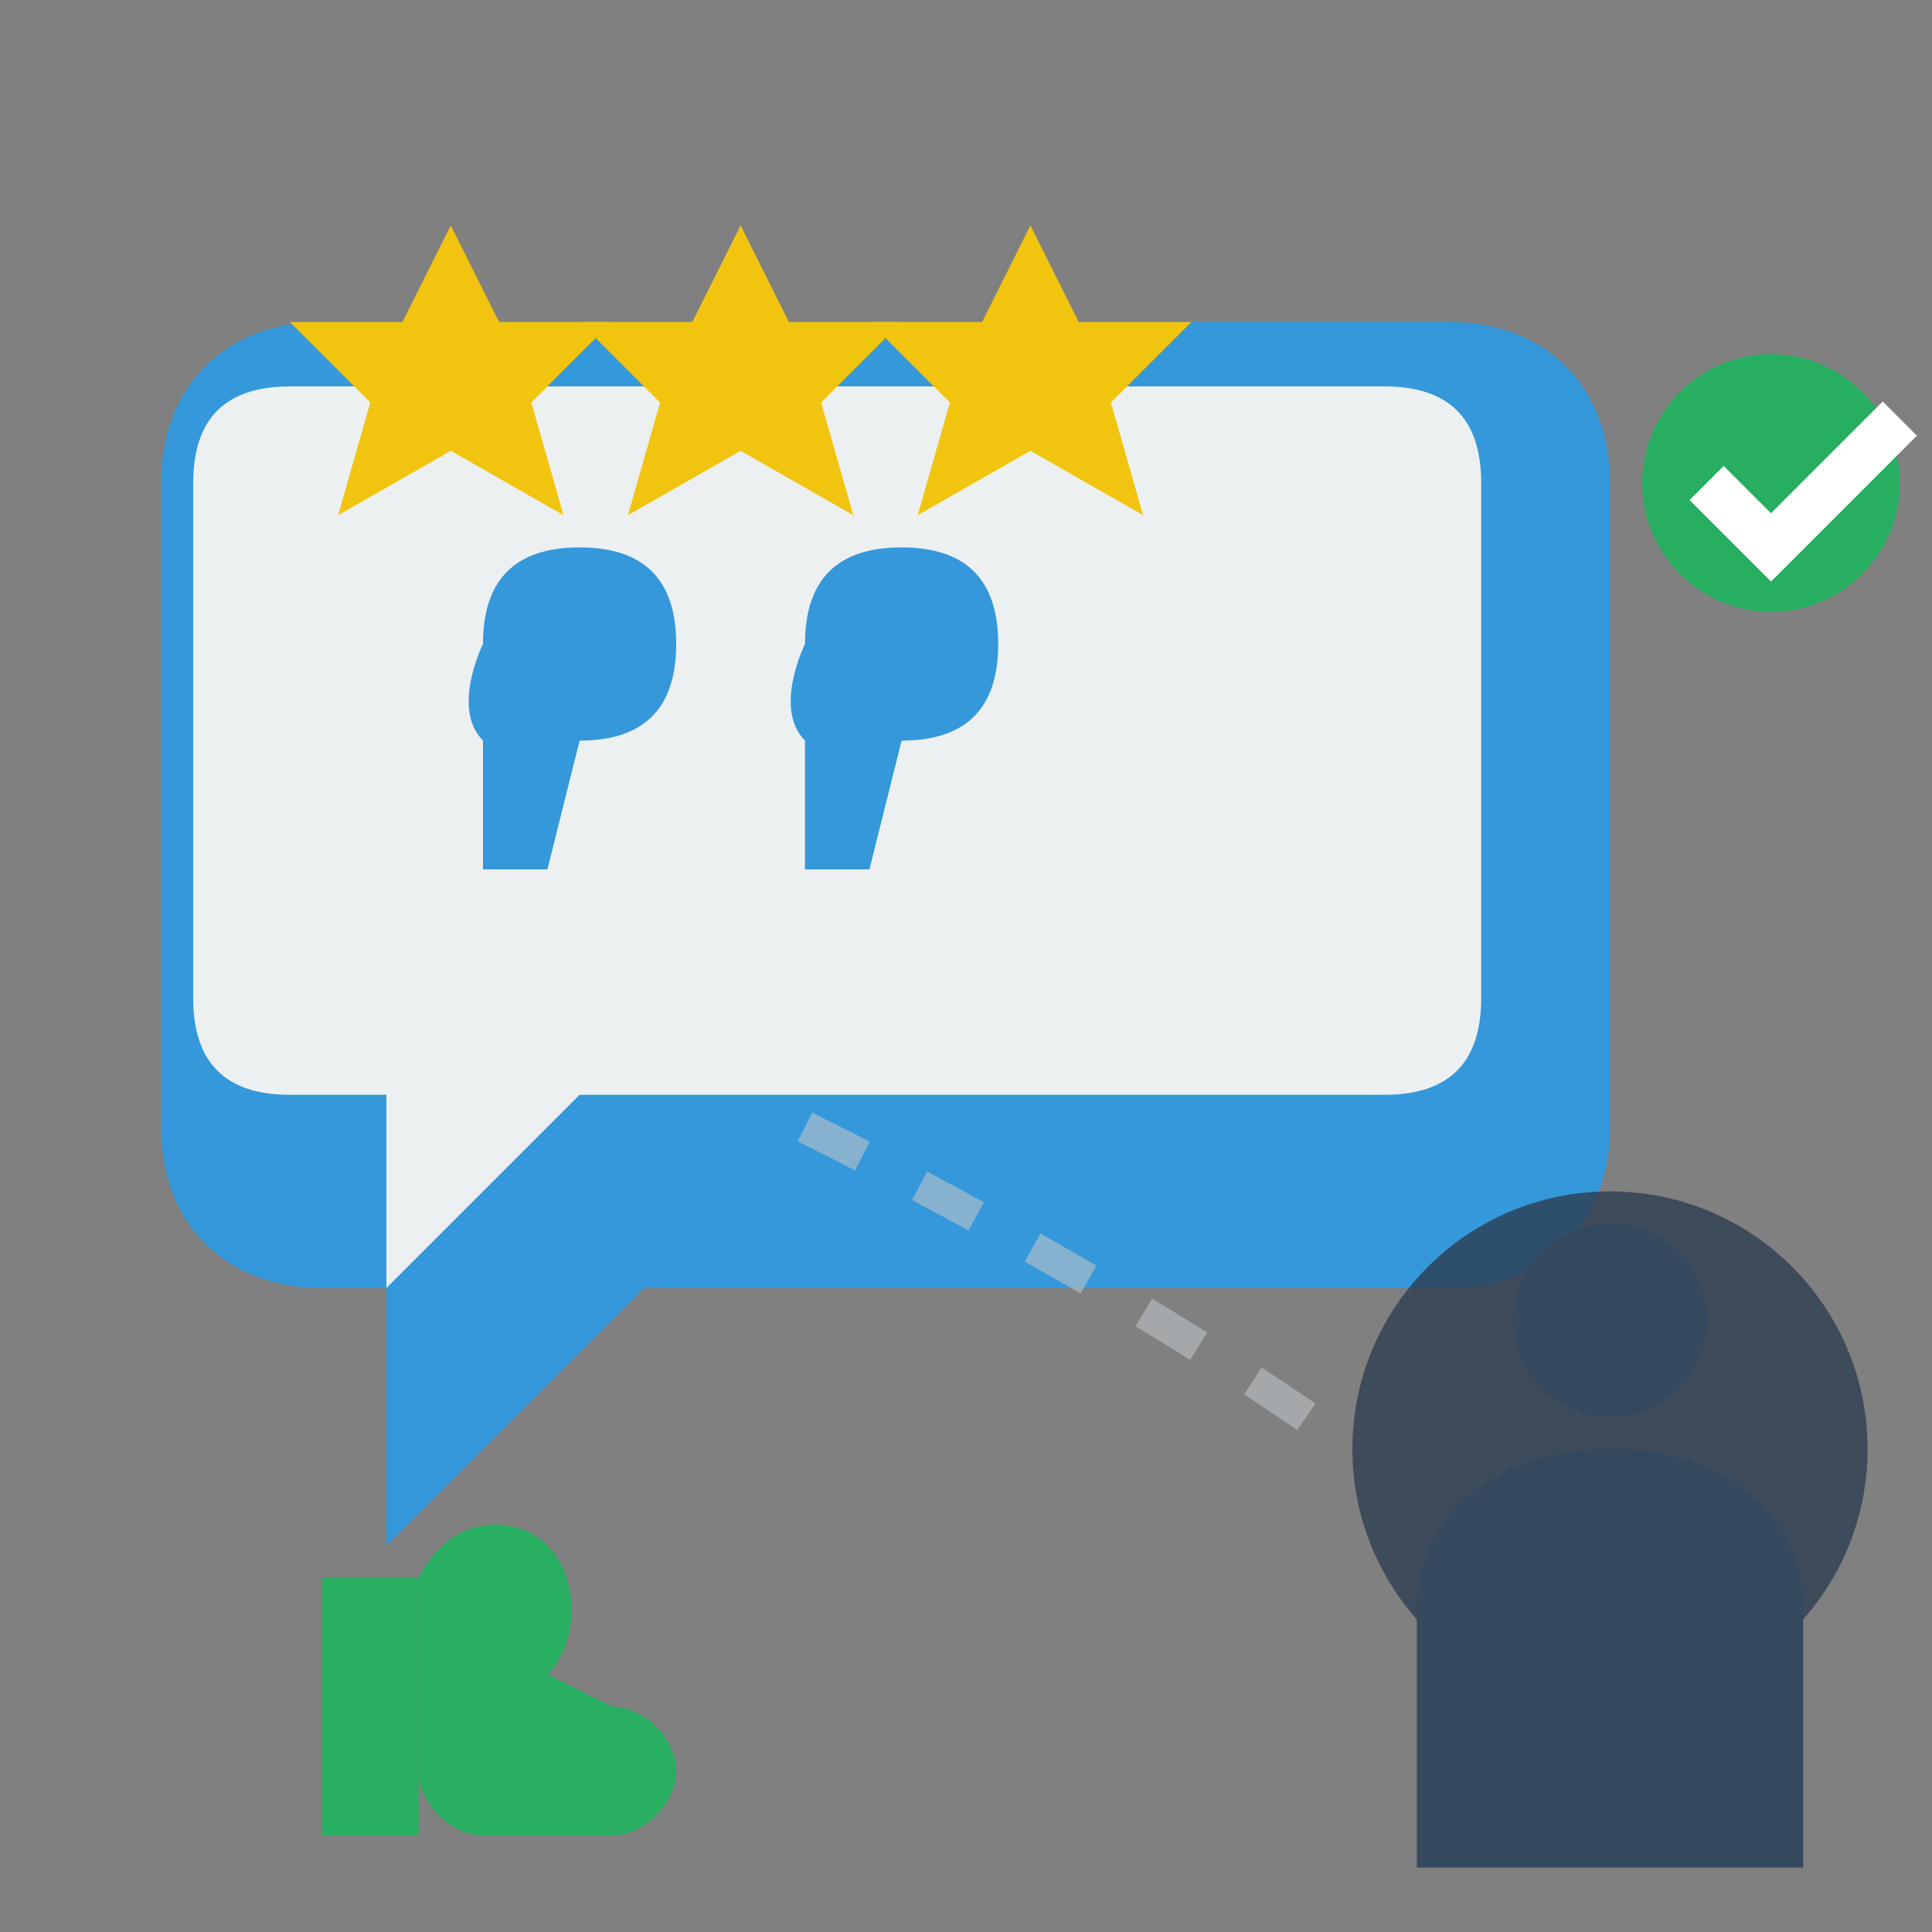 <svg width="60" height="60" viewBox="0 0 60 60" fill="none" xmlns="http://www.w3.org/2000/svg">
  <rect x="0" y="0" width="60" height="60" fill="#808080" stroke="none"/>
  <!-- Speech Bubble -->
  <path d="M5 10h40c3 0 5 2 5 5v20c0 3-2 5-5 5H20l-8 8v-8H10c-3 0-5-2-5-5V15c0-3 2-5 5-5z" fill="#3498db"/>
  <path d="M7 12h36c2 0 3 1 3 3v16c0 2-1 3-3 3H18l-6 6v-6H9c-2 0-3-1-3-3V15c0-2 1-3 3-3z" fill="#ecf0f1"/>
  
  <!-- Quote Marks -->
  <path d="M15 20c0-2 1-3 3-3s3 1 3 3-1 3-3 3l-1 4h-2v-4c-1-1 0-3 0-3z" fill="#3498db"/>
  <path d="M25 20c0-2 1-3 3-3s3 1 3 3-1 3-3 3l-1 4h-2v-4c-1-1 0-3 0-3z" fill="#3498db"/>
  
  <!-- Stars (Rating) -->
  <g transform="translate(8, 5)">
    <polygon points="6,2 7.5,5 11,5 8.5,7.5 9.5,11 6,9 2.5,11 3.5,7.5 1,5 4.5,5" fill="#f1c40f"/>
    <polygon points="15,2 16.5,5 20,5 17.5,7.5 18.5,11 15,9 11.5,11 12.5,7.5 10,5 13.5,5" fill="#f1c40f"/>
    <polygon points="24,2 25.5,5 29,5 26.5,7.5 27.5,11 24,9 20.5,11 21.5,7.5 19,5 22.5,5" fill="#f1c40f"/>
  </g>
  
  <!-- Person Silhouette -->
  <circle cx="50" cy="45" r="8" fill="#2c3e50" opacity="0.8"/>
  <circle cx="50" cy="41" r="3" fill="#34495e"/>
  <path d="M44 50c0-3 2.5-5 6-5s6 2 6 5v8h-12v-8z" fill="#34495e"/>
  
  <!-- Thumbs Up -->
  <g transform="translate(10, 45)">
    <rect x="0" y="4" width="3" height="8" fill="#27ae60"/>
    <path d="M3 4c1-2 3-2 4-1s1 3 0 4l2 1c1 0 2 1 2 2s-1 2-2 2H5c-1 0-2-1-2-2V4z" fill="#27ae60"/>
  </g>
  
  <!-- Connecting Lines -->
  <path d="M25 35 Q35 40 42 45" stroke="#bdc3c7" stroke-width="1" fill="none" stroke-dasharray="2,2" opacity="0.6"/>
  
  <!-- Satisfaction Indicator -->
  <circle cx="55" cy="15" r="4" fill="#27ae60"/>
  <path d="M53 15l2 2 4-4" stroke="white" stroke-width="1.5" fill="none"/>
</svg>
